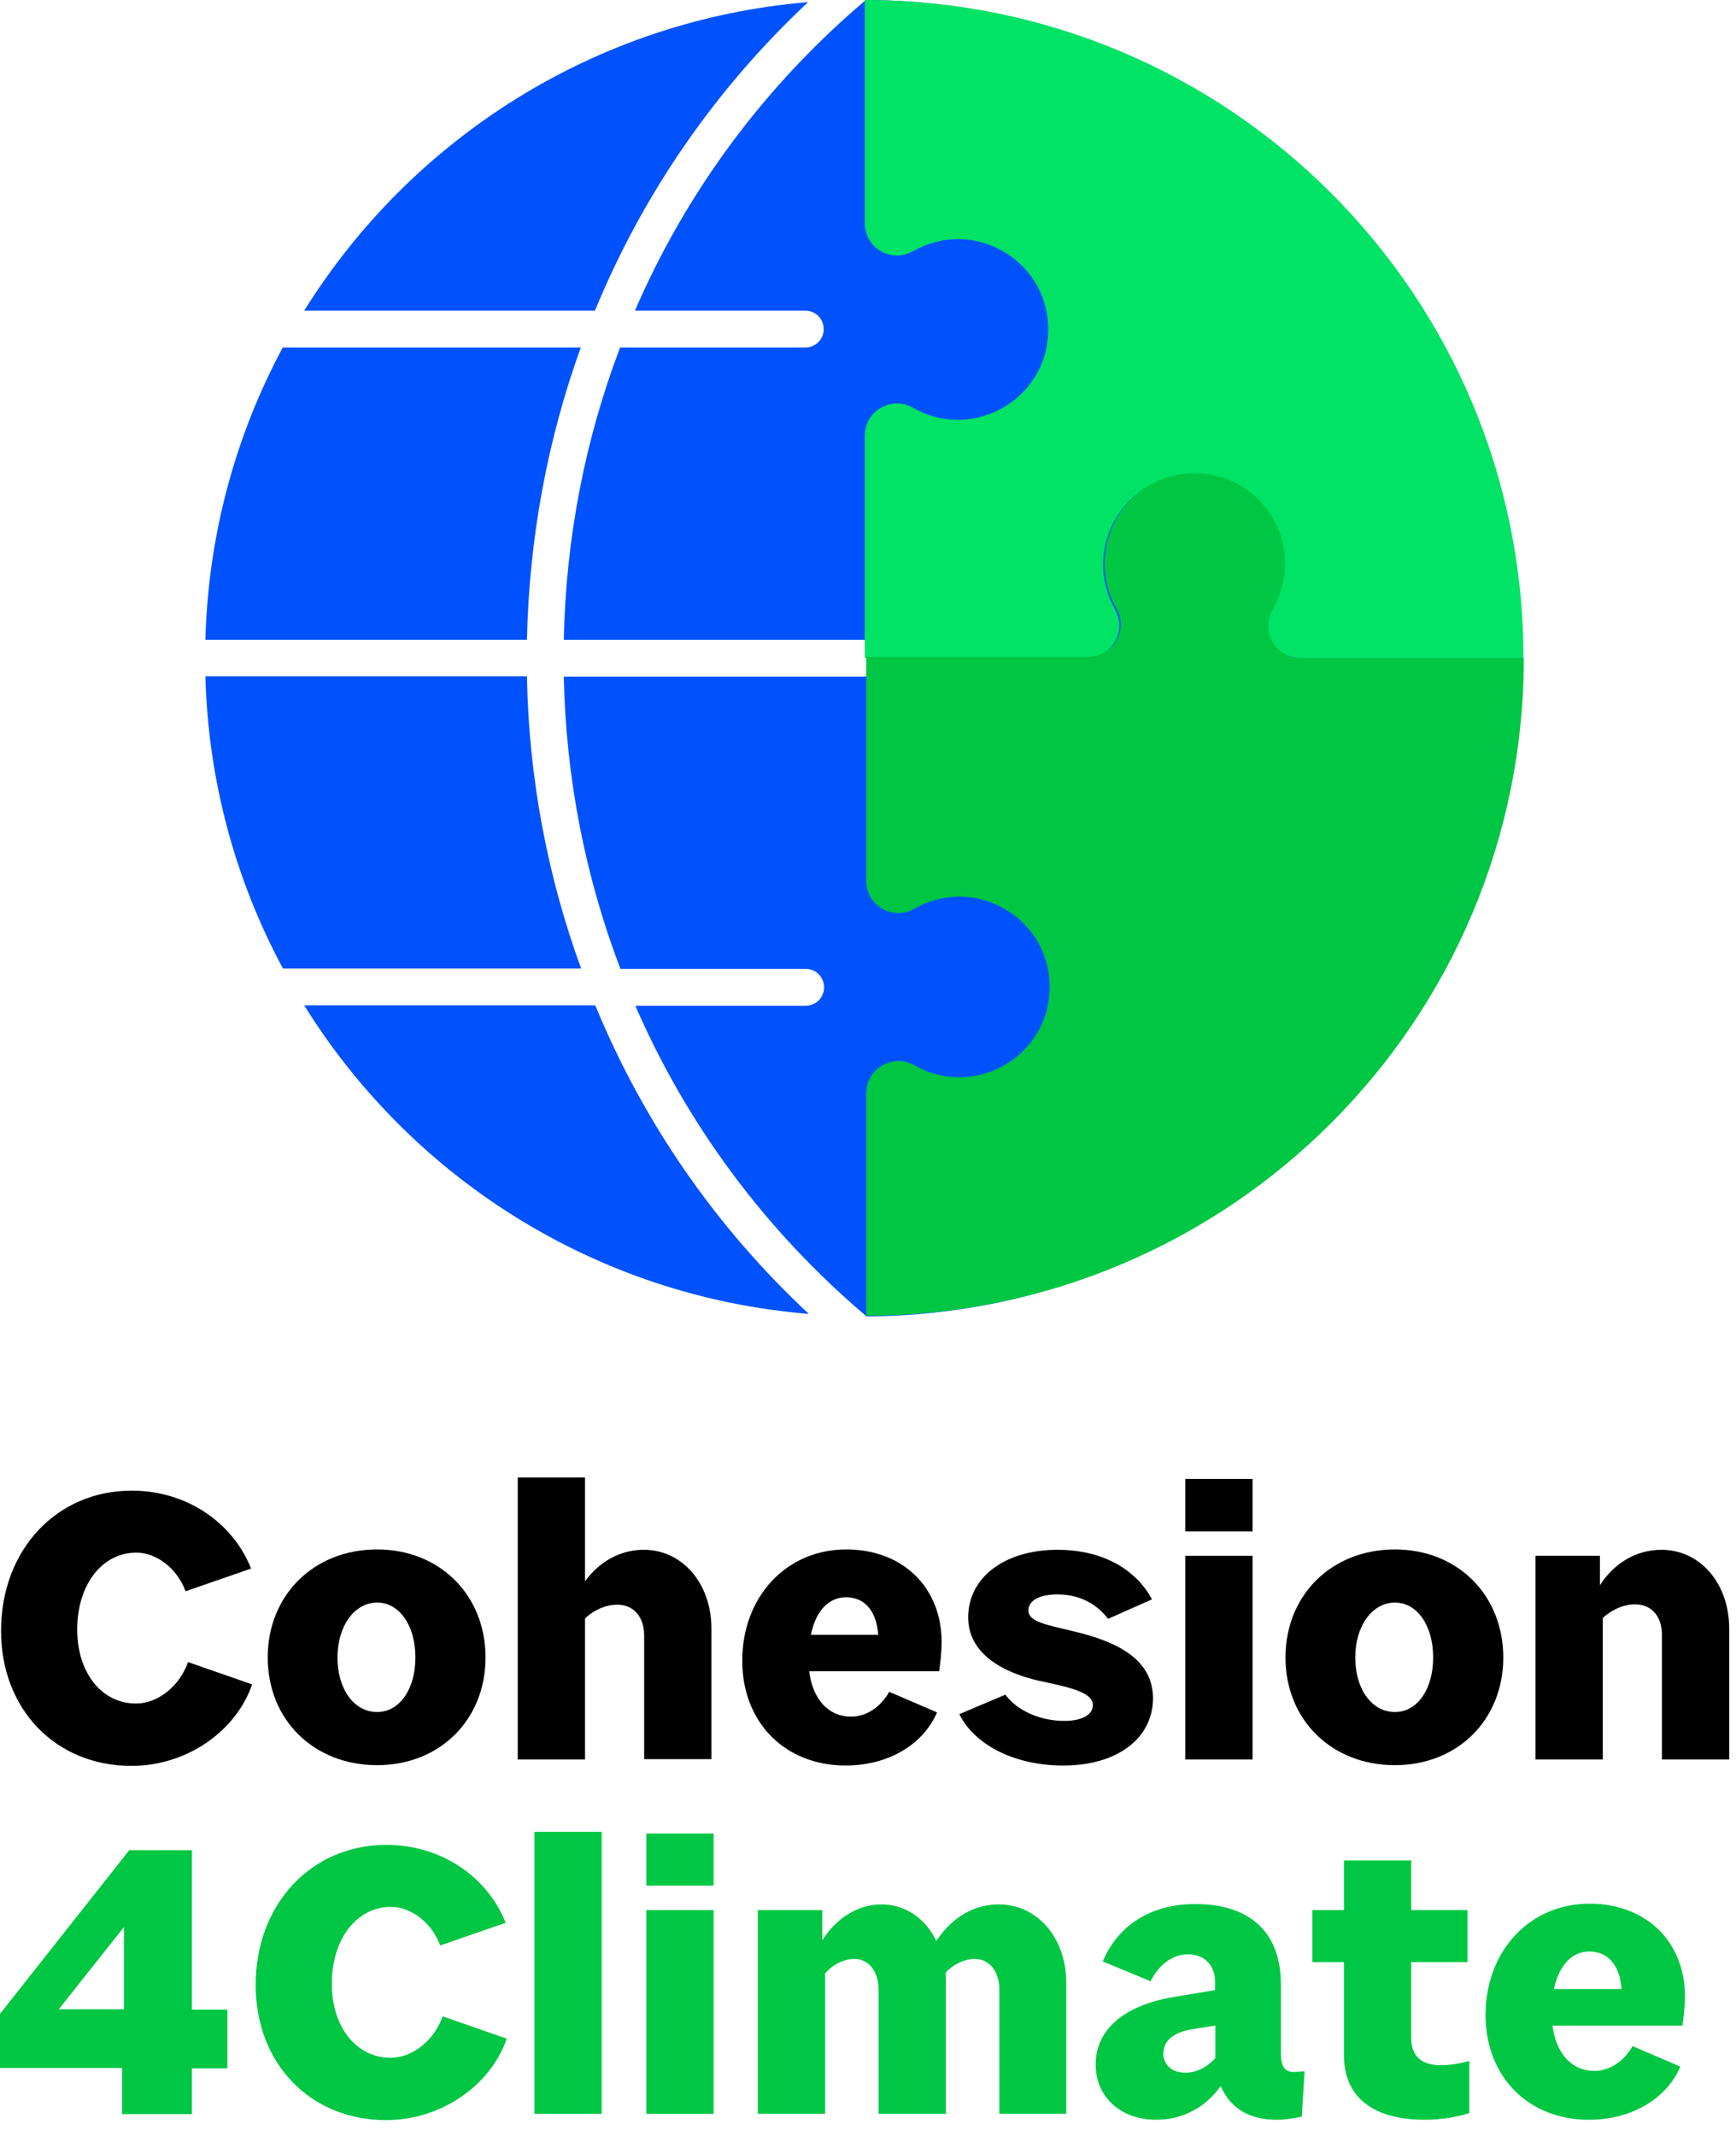 <svg width="87" height="107" viewBox="0 0 87 107" fill="none" xmlns="http://www.w3.org/2000/svg">
<path d="M29.816 15.564C32.211 9.743 35.832 4.472 40.499 0.106C29.833 0.994 20.605 6.957 15.245 15.564H29.816Z" fill="#0052FF"/>
<path d="M43.392 0C38.334 4.277 34.394 9.601 31.821 15.564H40.357C40.872 15.564 41.28 15.973 41.28 16.487C41.28 17.002 40.872 17.41 40.357 17.41H31.076C29.319 22.024 28.36 26.958 28.254 32.052H43.25C43.765 32.052 44.173 32.46 44.173 32.974C44.173 33.489 43.765 33.897 43.25 33.897H28.254C28.36 38.991 29.336 43.942 31.093 48.539H40.375C40.89 48.539 41.298 48.947 41.298 49.462C41.298 49.977 40.89 50.385 40.375 50.385H31.839C34.43 56.348 38.37 61.672 43.428 65.949C61.548 65.86 76.225 51.13 76.225 32.992C76.207 14.801 61.53 0.089 43.392 0Z" fill="#0052FF"/>
<path d="M26.408 33.879H10.293C10.435 39.168 11.82 44.137 14.18 48.521H29.123C27.437 43.907 26.497 38.955 26.408 33.879Z" fill="#0052FF"/>
<path d="M14.18 17.392C11.82 21.776 10.435 26.763 10.293 32.051H26.408C26.515 26.976 27.437 22.024 29.106 17.41H14.18V17.392Z" fill="#0052FF"/>
<path d="M29.833 50.367H15.245C20.605 58.992 29.851 64.956 40.535 65.825C35.85 61.459 32.229 56.188 29.833 50.367Z" fill="#0052FF"/>
<path d="M76.349 32.957H65.133C63.89 32.957 63.127 31.608 63.731 30.543C64.157 29.816 64.334 29.035 64.334 28.289C64.334 25.929 62.453 23.764 59.809 23.764C57.164 23.764 55.283 25.929 55.283 28.289C55.283 29.035 55.478 29.816 55.886 30.543C56.028 30.809 56.099 31.076 56.099 31.342C56.099 32.176 55.425 32.957 54.484 32.957H43.339V21.829C43.339 20.889 44.102 20.214 44.954 20.214C45.22 20.214 45.504 20.285 45.753 20.427C46.48 20.853 47.261 21.031 48.007 21.031C50.367 21.031 52.532 19.149 52.532 16.505C52.532 13.861 50.367 11.979 48.007 11.979C47.261 11.979 46.48 12.175 45.753 12.583C44.67 13.204 43.339 12.423 43.339 11.181V0C61.601 0 76.349 14.766 76.349 32.957Z" fill="#00E365"/>
<path d="M65.15 32.957H76.367C76.367 51.166 61.601 65.914 43.41 65.914V54.768C43.41 53.526 44.759 52.763 45.824 53.366C46.551 53.792 47.332 53.97 48.078 53.97C50.438 53.97 52.603 52.088 52.603 49.444C52.603 46.8 50.438 44.919 48.078 44.919C47.332 44.919 46.551 45.114 45.824 45.522C44.741 46.143 43.41 45.362 43.41 44.12V32.904H54.555C55.496 32.904 56.17 32.14 56.17 31.289C56.17 31.022 56.099 30.738 55.957 30.49C55.531 29.762 55.354 28.981 55.354 28.236C55.354 25.876 57.235 23.71 59.879 23.71C62.524 23.71 64.405 25.876 64.405 28.236C64.405 28.981 64.21 29.762 63.802 30.49C63.145 31.626 63.908 32.957 65.15 32.957Z" fill="#00C743"/>
<path d="M6.584 88.468C2.786 88.468 0.053 85.628 0.053 81.706C0.053 77.624 2.857 74.678 6.602 74.678C9.335 74.678 11.66 76.258 12.583 78.583L9.3 79.719C8.891 78.6 7.862 77.784 6.833 77.784C5.111 77.784 3.869 79.399 3.869 81.635C3.869 83.8 5.093 85.344 6.815 85.344C7.915 85.344 8.998 84.475 9.424 83.268L12.636 84.386C11.82 86.746 9.353 88.468 6.584 88.468Z" fill="black"/>
<path d="M18.901 88.432C15.724 88.432 13.417 86.16 13.417 83.037C13.417 79.913 15.724 77.624 18.901 77.624C22.042 77.624 24.332 79.913 24.332 83.037C24.332 86.16 22.042 88.432 18.901 88.432ZM18.901 85.77C20.019 85.77 20.818 84.634 20.818 83.037C20.818 81.44 20.019 80.286 18.901 80.286C17.765 80.286 16.913 81.457 16.913 83.037C16.913 84.634 17.747 85.77 18.901 85.77Z" fill="black"/>
<path d="M32.282 88.148V81.936C32.282 80.996 31.75 80.392 30.934 80.392C30.33 80.392 29.709 80.694 29.319 81.084V88.148H25.947V74.021H29.319V79.221C30.011 78.263 31.058 77.641 32.265 77.641C34.181 77.641 35.654 79.31 35.654 81.599V88.13H32.282V88.148Z" fill="black"/>
<path d="M42.381 88.45C39.346 88.45 37.198 86.302 37.198 83.197C37.198 80.02 39.381 77.624 42.416 77.624C45.22 77.624 47.19 79.505 47.19 82.274C47.19 82.824 47.101 83.463 47.066 83.729H40.553C40.73 85.149 41.529 86.001 42.647 86.001C43.41 86.001 44.12 85.539 44.563 84.758L46.959 85.788C46.267 87.403 44.51 88.45 42.381 88.45ZM40.641 81.901H44.013C43.925 80.712 43.339 80.02 42.398 80.02C41.529 80.02 40.872 80.712 40.641 81.901Z" fill="black"/>
<path d="M53.295 88.45C50.722 88.45 48.787 87.332 48.078 85.876L50.385 84.9C50.97 85.699 52.124 86.214 53.331 86.214C54.165 86.214 54.768 85.947 54.768 85.415C54.768 84.758 53.49 84.51 52.088 84.208C50.349 83.818 48.521 82.895 48.521 81.031C48.521 79.026 50.349 77.642 52.993 77.642C55.443 77.642 57.022 78.777 57.732 80.126L55.531 81.102C54.981 80.375 54.129 79.878 52.993 79.878C52.071 79.878 51.538 80.197 51.538 80.676C51.538 81.244 52.39 81.386 53.792 81.724C56.206 82.291 57.785 83.232 57.785 85.113C57.75 87.136 55.94 88.45 53.295 88.45Z" fill="black"/>
<path d="M62.772 76.719H59.4V74.092H62.772V76.719ZM62.772 88.148H59.4V77.944H62.772V88.148Z" fill="black"/>
<path d="M69.907 88.432C66.73 88.432 64.423 86.16 64.423 83.037C64.423 79.913 66.73 77.624 69.907 77.624C73.048 77.624 75.337 79.913 75.337 83.037C75.337 86.16 73.048 88.432 69.907 88.432ZM69.907 85.77C71.025 85.77 71.823 84.634 71.823 83.037C71.823 81.44 71.025 80.286 69.907 80.286C68.771 80.286 67.919 81.457 67.919 83.037C67.919 84.634 68.753 85.77 69.907 85.77Z" fill="black"/>
<path d="M83.288 88.148V81.901C83.288 80.96 82.756 80.375 81.939 80.375C81.336 80.375 80.715 80.676 80.324 81.067V88.148H76.952V77.943H80.182V79.416C80.875 78.334 81.975 77.642 83.27 77.642C85.187 77.642 86.66 79.31 86.66 81.599V88.148H83.288Z" fill="black"/>
<path d="M6.123 105.895V103.606H0V100.891L6.478 92.691H9.619V100.678H11.394V103.624H9.619V105.913H6.123V105.895ZM6.212 96.543L2.946 100.66H6.212V96.543Z" fill="#00C743"/>
<path d="M19.345 106.214C15.547 106.214 12.813 103.375 12.813 99.453C12.813 95.371 15.618 92.425 19.362 92.425C22.095 92.425 24.42 94.004 25.343 96.329L22.06 97.465C21.652 96.347 20.622 95.531 19.593 95.531C17.872 95.531 16.629 97.146 16.629 99.382C16.629 101.547 17.854 103.091 19.575 103.091C20.676 103.091 21.758 102.221 22.184 101.015L25.396 102.133C24.58 104.493 22.095 106.214 19.345 106.214Z" fill="#00C743"/>
<path d="M30.153 91.769H26.781V105.895H30.153V91.769Z" fill="#00C743"/>
<path d="M35.761 94.466H32.389V91.857H35.761V94.466ZM35.761 105.896H32.389V95.691H35.761V105.896Z" fill="#00C743"/>
<path d="M50.083 105.895V99.684C50.083 98.743 49.568 98.14 48.858 98.14C48.29 98.14 47.74 98.442 47.385 98.832C47.403 98.992 47.403 99.187 47.403 99.364V105.895H44.031V99.684C44.031 98.743 43.516 98.14 42.824 98.14C42.256 98.14 41.688 98.459 41.351 98.868V105.895H37.979V95.691H41.209V97.199C41.919 96.099 42.984 95.407 44.173 95.407C45.362 95.407 46.374 96.099 46.924 97.235C47.705 96.063 48.805 95.407 50.047 95.407C51.946 95.407 53.437 97.022 53.437 99.364V105.895H50.083Z" fill="#00C743"/>
<path d="M63.979 106.197C62.755 106.197 61.707 105.736 61.175 104.511C60.483 105.487 59.365 106.197 57.945 106.197C56.17 106.197 54.91 105.061 54.91 103.429C54.91 101.689 56.312 100.483 58.761 100.057L60.891 99.702V99.276C60.891 98.459 60.359 97.909 59.542 97.909C58.69 97.909 58.051 98.495 57.661 99.258L55.265 98.264C55.975 96.578 57.537 95.389 59.897 95.389C62.595 95.389 64.192 96.756 64.192 99.418V102.896C64.192 103.482 64.37 103.801 64.831 103.801C64.973 103.801 65.221 103.784 65.381 103.766L65.239 106.038C64.902 106.109 64.458 106.197 63.979 106.197ZM60.909 103.109V101.476L59.684 101.672C58.85 101.814 58.3 102.222 58.3 102.879C58.3 103.429 58.726 103.837 59.383 103.837C59.968 103.855 60.518 103.535 60.909 103.109Z" fill="#00C743"/>
<path d="M71.415 106.197C68.7 106.197 67.351 104.973 67.351 102.967V98.299H65.772V95.691H67.351V93.206H70.723V95.691H73.545V98.299H70.723V102.115C70.723 102.985 71.22 103.464 72.196 103.464C72.799 103.464 73.296 103.34 73.634 103.251V105.86C73.066 106.055 72.214 106.197 71.415 106.197Z" fill="#00C743"/>
<path d="M79.632 106.197C76.597 106.197 74.45 104.05 74.45 100.944C74.45 97.767 76.633 95.371 79.668 95.371C82.472 95.371 84.442 97.252 84.442 100.021C84.442 100.571 84.353 101.21 84.317 101.476H77.804C77.982 102.896 78.78 103.748 79.898 103.748C80.662 103.748 81.371 103.286 81.815 102.506L84.211 103.535C83.519 105.15 81.762 106.197 79.632 106.197ZM77.875 99.648H81.265C81.176 98.459 80.591 97.767 79.65 97.767C78.78 97.767 78.124 98.459 77.875 99.648Z" fill="#00C743"/>
</svg>
